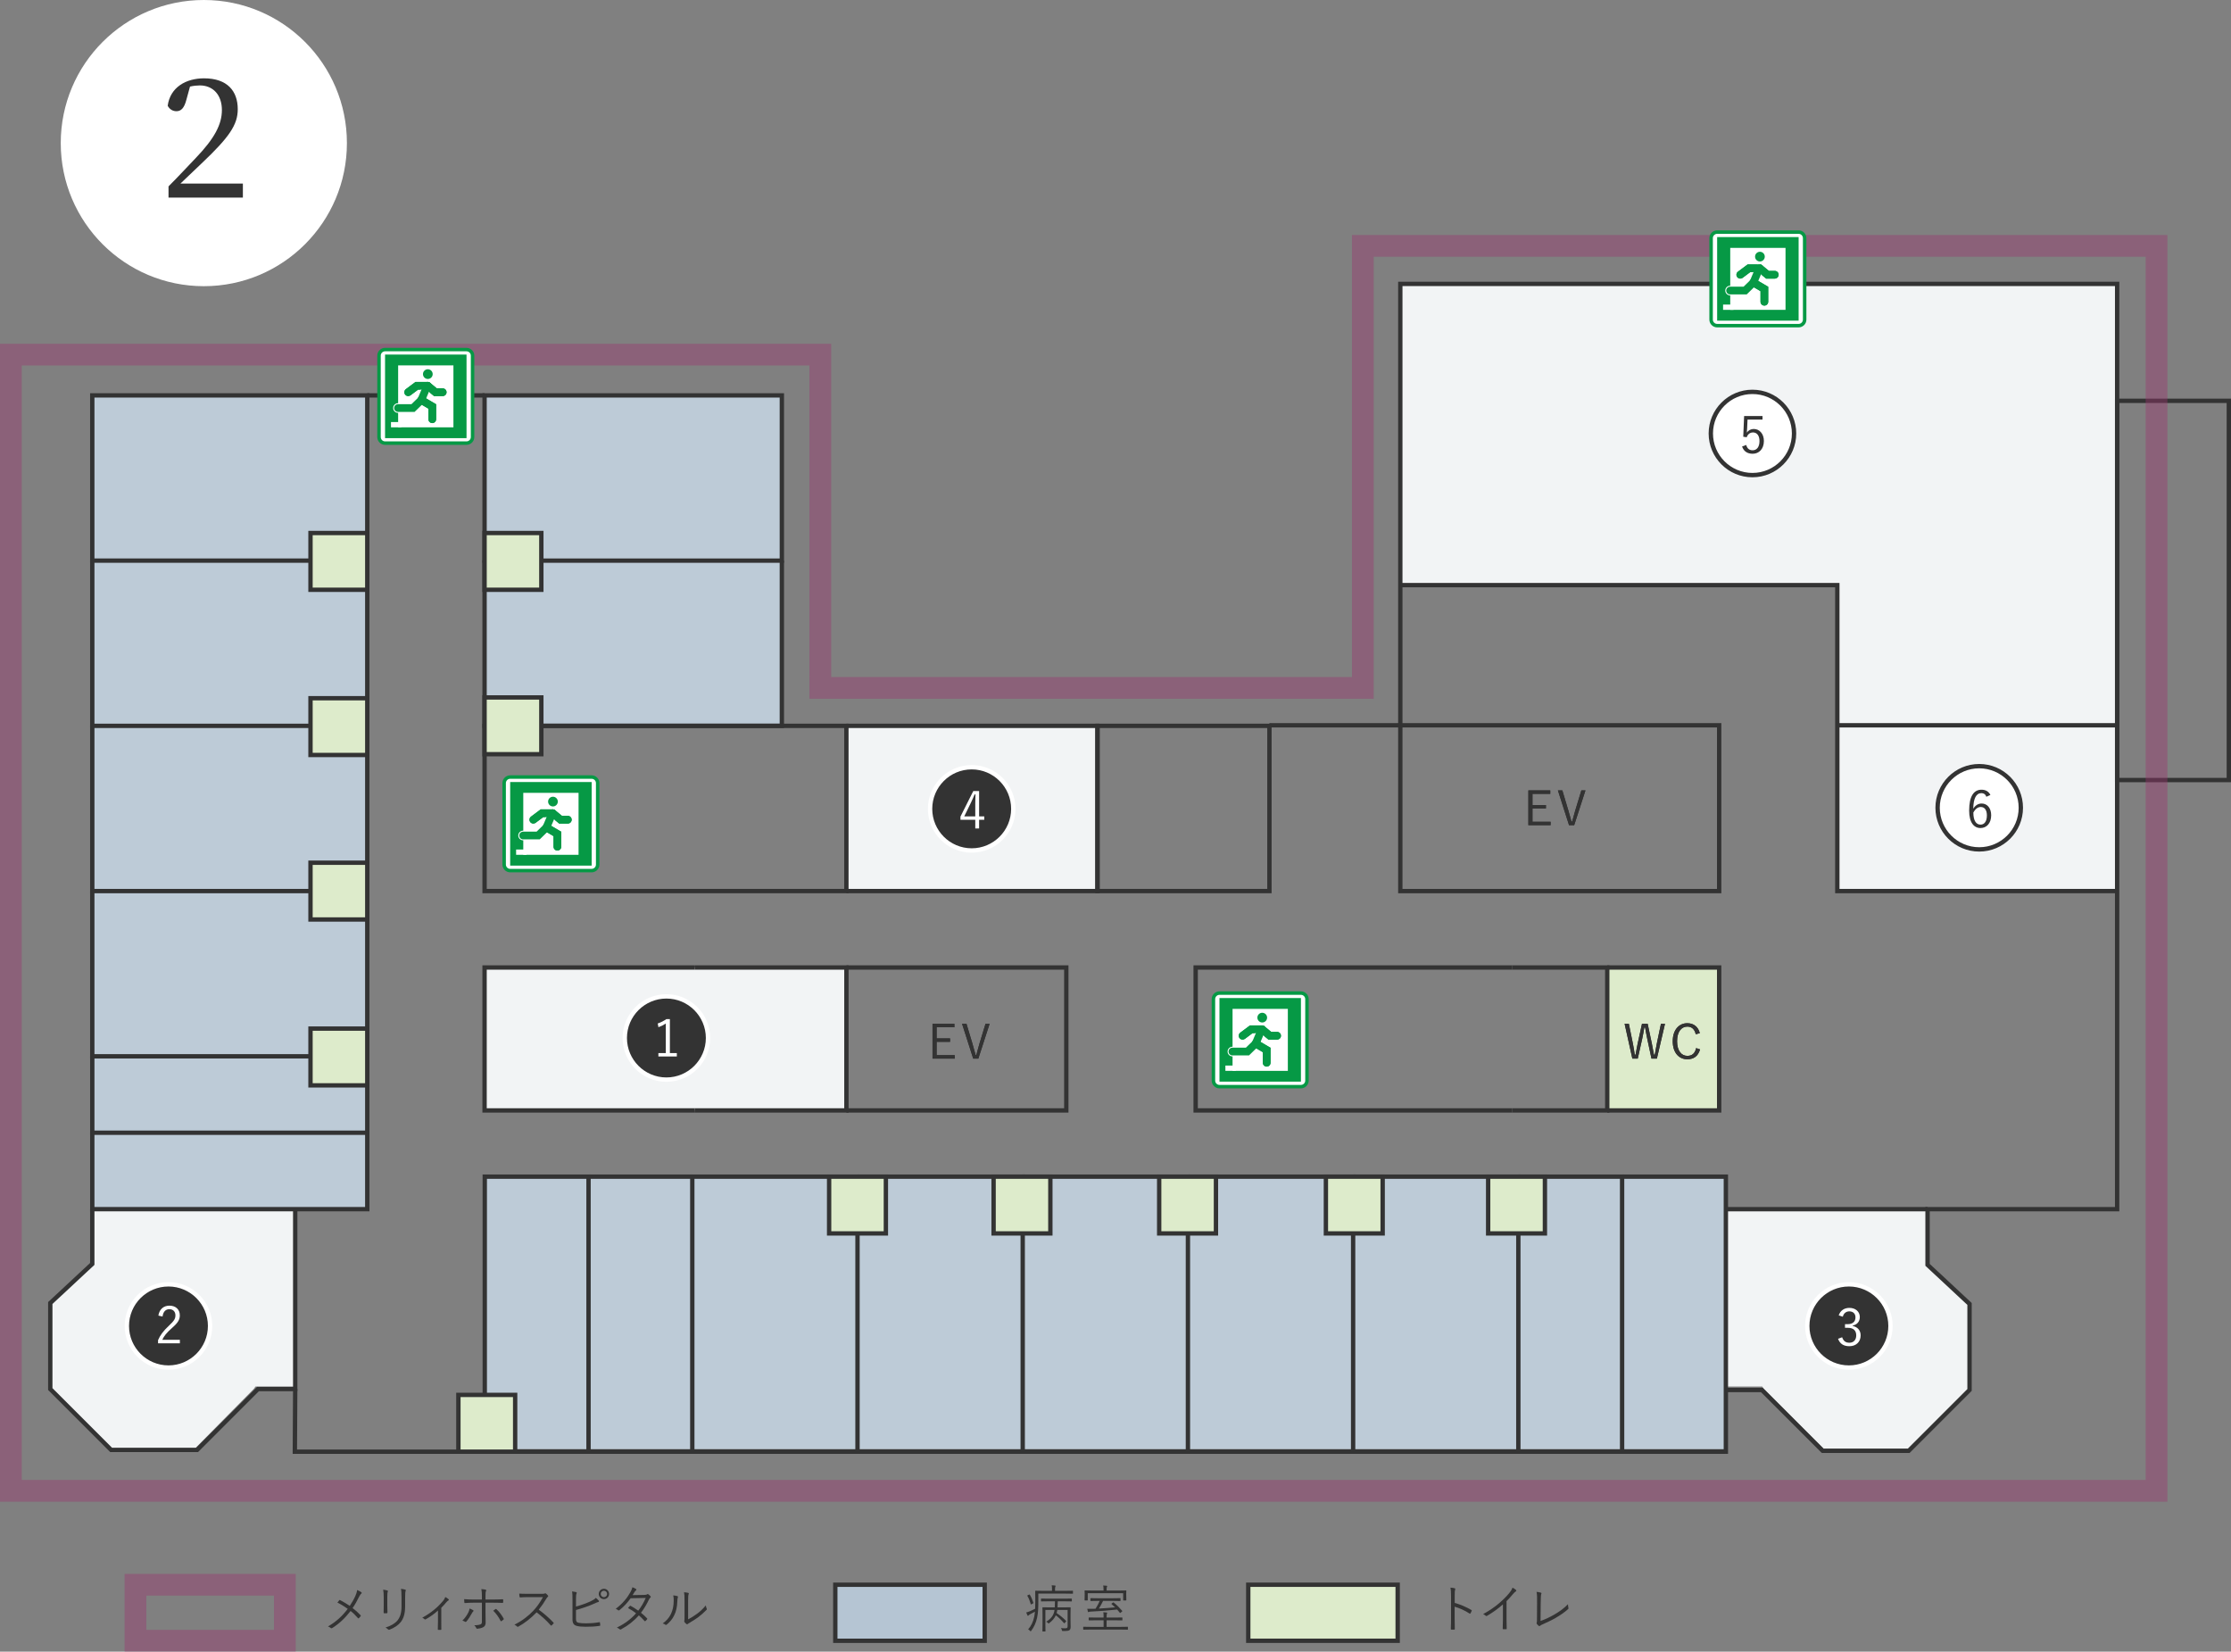<?xml version="1.0" encoding="utf-8"?>
<!-- Generator: Adobe Illustrator 24.2.1, SVG Export Plug-In . SVG Version: 6.00 Build 0)  -->
<svg version="1.1" xmlns="http://www.w3.org/2000/svg" xmlns:xlink="http://www.w3.org/1999/xlink" x="0px" y="0px" width="513px"
	 height="379.742px" viewBox="0 0 513 379.742" style="enable-background:new 0 0 513 379.742;" xml:space="preserve">
<rect x="0" y="0" width="513" height="379.742" fill="#808080" stroke="none"/>
<style type="text/css">
	.st0{fill:#333333;}
	.st1{opacity:0.4;fill:#9B336F;}
	.st2{fill:#B5C5D3;}
	.st3{fill:#DDEBCB;}
	.st4{fill:#FFFFFF;}
	.st5{fill:#F2F4F5;}
	.st6{fill:#BDCBD7;}
	.st7{fill:none;stroke:#333333;stroke-miterlimit:10;}
	.st8{fill:none;stroke:#CACACA;stroke-width:7.356;stroke-miterlimit:10;}
	.st9{fill:#069945;}
</style>
<g id="レイヤー_1">
</g>
<g id="moji">
	<g>
		<g>
			<path class="st0" d="M81.709,366.948c0.247-0.551,0.353-0.904,0.4-1.373c0.376,0.152,0.775,0.34,0.975,0.504
				c0.141,0.105,0.094,0.248-0.012,0.33c-0.141,0.094-0.282,0.316-0.505,0.717c-0.458,0.951-0.963,1.844-1.492,2.596
				c0.646,0.482,1.269,1.033,1.833,1.645c0.082,0.094,0.07,0.141,0.012,0.225c-0.129,0.176-0.258,0.305-0.399,0.457
				c-0.083,0.082-0.141,0.07-0.211-0.012c-0.541-0.635-1.116-1.197-1.692-1.645c-1.281,1.656-2.679,2.961-4.207,3.912
				c-0.117,0.07-0.235,0.105-0.341,0.012c-0.188-0.164-0.423-0.305-0.658-0.363c1.88-1.082,3.301-2.396,4.547-4.055
				c-0.717-0.504-1.527-1.021-2.374-1.434c0.176-0.223,0.341-0.445,0.447-0.562c0.059-0.059,0.105-0.047,0.188,0
				c0.669,0.352,1.527,0.846,2.209,1.314C80.946,368.44,81.404,367.641,81.709,366.948z"/>
			<path class="st0" d="M88.234,367.196c0-0.74-0.047-1.281-0.129-1.705c0.317,0.037,0.729,0.119,0.963,0.189
				c0.153,0.047,0.153,0.176,0.106,0.281c-0.082,0.152-0.118,0.494-0.118,1.234v1.984c0,0.611,0.012,1.047,0.036,1.551
				c0,0.143-0.047,0.189-0.176,0.189h-0.552c-0.118,0-0.165-0.047-0.153-0.178c0.012-0.504,0.023-1.033,0.023-1.609V367.196z
				 M93.157,369.311c0,1.82-0.423,2.889-1.022,3.652c-0.564,0.693-1.527,1.352-2.573,1.729c-0.129,0.047-0.211,0.047-0.329-0.059
				c-0.165-0.178-0.341-0.307-0.587-0.436c1.199-0.352,2.174-0.939,2.738-1.609c0.576-0.705,0.94-1.668,0.94-3.207v-2.021
				c0-1.152-0.035-1.633-0.129-2.057c0.353,0.035,0.74,0.105,0.999,0.188c0.141,0.049,0.141,0.178,0.083,0.295
				c-0.083,0.164-0.118,0.518-0.118,1.539V369.311z"/>
			<path class="st0" d="M101.468,372.952c0,0.518,0,1.129,0.012,1.646c0.012,0.105-0.023,0.141-0.129,0.141
				c-0.165,0.012-0.376,0.012-0.552,0c-0.094,0-0.129-0.035-0.129-0.141c0.023-0.541,0.035-1.094,0.035-1.623v-2.689
				c-0.858,0.799-1.856,1.492-2.855,2.045c-0.083,0.047-0.176,0.023-0.224-0.035c-0.129-0.143-0.317-0.271-0.528-0.354
				c1.985-1.092,3.548-2.373,4.782-3.877c0.2-0.234,0.376-0.494,0.517-0.881c0.27,0.129,0.587,0.352,0.74,0.504
				c0.129,0.131,0.105,0.213-0.035,0.283c-0.118,0.059-0.294,0.211-0.505,0.457c-0.341,0.4-0.764,0.895-1.128,1.234V372.952z"/>
			<path class="st0" d="M108.767,370.204c0.188,0.117,0.153,0.188,0.012,0.328c-0.082,0.082-0.176,0.188-0.317,0.459
				c-0.282,0.541-0.729,1.256-1.21,1.809c-0.105,0.117-0.176,0.152-0.317,0.07c-0.188-0.117-0.4-0.211-0.611-0.258
				c0.693-0.693,1.093-1.328,1.387-1.928c0.129-0.258,0.223-0.539,0.27-0.857C108.274,369.932,108.533,370.052,108.767,370.204z
				 M110.812,366.983c0-0.656-0.035-1.232-0.129-1.621c0.364,0.023,0.764,0.07,0.975,0.129c0.165,0.049,0.188,0.178,0.094,0.33
				c-0.094,0.152-0.117,0.529-0.117,1.223v0.717h1.527c0.846,0,1.715-0.025,2.409-0.061c0.105-0.012,0.141,0.035,0.141,0.143
				c0,0.164,0,0.363-0.012,0.527c0,0.117-0.023,0.166-0.141,0.166c-0.764-0.037-1.68-0.049-2.432-0.049h-1.492v2.045
				c0,1,0.035,1.775,0.035,2.527c0,0.504-0.176,0.881-0.587,1.08c-0.423,0.211-0.976,0.316-1.352,0.34
				c-0.094,0.012-0.164-0.035-0.2-0.141c-0.105-0.258-0.258-0.469-0.493-0.658c0.599,0,1.128-0.082,1.457-0.211
				c0.247-0.094,0.317-0.246,0.317-0.682v-4.301h-1.88c-0.658,0-1.386,0.037-2.009,0.084c-0.106,0.012-0.141-0.047-0.153-0.166
				c-0.012-0.141-0.047-0.504-0.047-0.729c0.834,0.07,1.54,0.084,2.186,0.084h1.903V366.983z M113.937,369.956
				c0.082-0.059,0.141-0.035,0.223,0.035c0.623,0.553,1.163,1.293,1.645,2.127c0.07,0.129,0.047,0.178-0.047,0.271
				c-0.117,0.105-0.293,0.246-0.446,0.34c-0.094,0.059-0.153,0.059-0.2-0.047c-0.399-0.811-0.987-1.668-1.692-2.35
				C113.608,370.192,113.773,370.075,113.937,369.956z"/>
			<path class="st0" d="M124.634,366.444c0.399,0,0.529-0.012,0.67-0.094c0.07-0.047,0.152-0.023,0.235,0.035
				c0.165,0.129,0.341,0.305,0.481,0.48c0.071,0.094,0.047,0.178-0.059,0.271c-0.118,0.094-0.223,0.234-0.341,0.434
				c-0.517,0.881-1.116,1.752-1.739,2.527c1.21,0.881,2.303,1.82,3.372,2.949c0.105,0.094,0.105,0.129,0.012,0.246
				c-0.129,0.152-0.282,0.293-0.423,0.422c-0.083,0.072-0.129,0.072-0.211-0.023c-0.987-1.127-2.104-2.125-3.243-2.984
				c-1.339,1.387-2.749,2.48-4.194,3.279c-0.129,0.07-0.2,0.082-0.293-0.023c-0.153-0.176-0.364-0.295-0.611-0.424
				c1.774-0.881,3.161-1.961,4.324-3.184c0.764-0.811,1.539-1.857,2.232-3.148h-3.537c-0.658,0-1.163,0.035-1.692,0.07
				c-0.105,0-0.117-0.035-0.141-0.129c-0.036-0.166-0.071-0.518-0.071-0.752c0.576,0.047,1.093,0.047,1.821,0.047H124.634z"/>
			<path class="st0" d="M132.44,369.37c1.151-0.307,2.443-0.764,3.419-1.223c0.611-0.293,0.869-0.459,1.14-0.775
				c0.27,0.223,0.541,0.471,0.681,0.646c0.094,0.129,0.059,0.281-0.094,0.305c-0.211,0.047-0.517,0.176-1.081,0.436
				c-1.151,0.518-2.726,1.045-4.065,1.41v2.02c0,0.623,0.164,0.822,0.611,0.918c0.493,0.105,1.057,0.129,1.762,0.129
				c0.846,0,1.927-0.07,2.984-0.26c0.129-0.023,0.153,0.012,0.165,0.119c0.023,0.188,0.047,0.41,0.059,0.562
				c0,0.131-0.047,0.154-0.188,0.166c-1.151,0.164-1.985,0.199-3.184,0.199c-0.881,0-1.504-0.059-2.08-0.211
				c-0.634-0.178-0.928-0.623-0.928-1.457v-4.371c0-1.047,0-1.574-0.105-2.08c0.376,0.047,0.716,0.094,0.963,0.164
				c0.176,0.047,0.129,0.201,0.07,0.33c-0.105,0.223-0.129,0.623-0.129,1.41V369.37z M140.053,366.479
				c0,0.658-0.529,1.186-1.187,1.186c-0.658,0-1.187-0.527-1.187-1.186s0.529-1.188,1.187-1.188
				C139.524,365.292,140.053,365.821,140.053,366.479z M138.126,366.479c0,0.41,0.329,0.74,0.74,0.74s0.74-0.33,0.74-0.74
				c0-0.412-0.329-0.74-0.74-0.74S138.126,366.067,138.126,366.479z"/>
			<path class="st0" d="M148.141,366.702c0.399-0.012,0.528-0.047,0.623-0.129c0.106-0.094,0.2-0.094,0.317-0.023
				c0.152,0.094,0.364,0.305,0.505,0.471c0.094,0.117,0.071,0.223-0.047,0.316c-0.106,0.082-0.188,0.164-0.282,0.352
				c-0.505,1.094-1.164,2.197-1.868,3.115c0.47,0.375,0.952,0.799,1.41,1.291c0.071,0.07,0.035,0.129-0.012,0.213
				c-0.082,0.141-0.258,0.305-0.388,0.398c-0.094,0.07-0.129,0.059-0.188-0.012c-0.399-0.459-0.87-0.916-1.316-1.293
				c-1.21,1.375-2.502,2.35-4.077,3.209c-0.129,0.07-0.211,0.094-0.317-0.012c-0.188-0.166-0.412-0.283-0.658-0.377
				c1.786-0.893,3.231-1.938,4.418-3.301c-0.494-0.4-1.151-0.822-1.845-1.199c0.129-0.176,0.258-0.328,0.411-0.471
				c0.059-0.059,0.094-0.082,0.188-0.035c0.529,0.271,1.187,0.705,1.75,1.105c0.658-0.834,1.304-1.928,1.715-2.926l-3.466,0.07
				c-0.811,1.105-1.445,1.811-2.562,2.727c-0.117,0.094-0.2,0.117-0.305,0.035c-0.153-0.129-0.341-0.236-0.564-0.33
				c1.621-1.232,2.655-2.525,3.36-3.795c0.27-0.48,0.376-0.775,0.47-1.162c0.282,0.082,0.587,0.234,0.834,0.398
				c0.141,0.094,0.105,0.236-0.024,0.33c-0.141,0.105-0.258,0.258-0.34,0.398c-0.129,0.225-0.235,0.4-0.423,0.682L148.141,366.702z"
				/>
			<path class="st0" d="M155.782,366.983c0.129,0.049,0.141,0.154,0.082,0.295c-0.07,0.164-0.105,0.445-0.117,0.916
				c-0.047,1.34-0.294,2.35-0.729,3.219c-0.423,0.883-0.987,1.504-1.68,2.092c-0.129,0.117-0.235,0.129-0.329,0.047
				c-0.176-0.141-0.376-0.223-0.623-0.293c0.799-0.576,1.468-1.27,1.892-2.186c0.388-0.822,0.634-1.773,0.634-3.043
				c0-0.518-0.012-0.822-0.105-1.223C155.218,366.843,155.582,366.913,155.782,366.983z M158.226,372.319
				c0.775-0.412,1.375-0.787,1.997-1.246c0.682-0.482,1.387-1.129,2.08-1.963c0.024,0.26,0.083,0.518,0.2,0.74
				c0.047,0.105,0.059,0.178-0.07,0.307c-0.587,0.598-1.222,1.174-1.856,1.645c-0.634,0.457-1.292,0.893-2.033,1.316
				c-0.223,0.129-0.293,0.164-0.388,0.258c-0.105,0.094-0.223,0.094-0.317,0.012c-0.165-0.129-0.341-0.293-0.458-0.459
				c-0.07-0.105-0.047-0.188-0.023-0.293c0.035-0.141,0.047-0.363,0.047-1.164v-3.336c0-1.127-0.035-1.68-0.117-2.057
				c0.317,0.035,0.764,0.094,0.975,0.152c0.176,0.061,0.141,0.178,0.07,0.342c-0.07,0.164-0.105,0.6-0.105,1.551V372.319z"/>
		</g>
		<path class="st1" d="M68.003,379.742H28.646v-17.884h39.356V379.742z M33.646,374.742h29.356v-7.884H33.646V374.742z"/>
		<g>
			<path class="st0" d="M246.722,366.327c0,0.082-0.012,0.094-0.094,0.094c-0.059,0-0.446-0.023-1.645-0.023h-6.227v1.527
				c0,1.762-0.036,2.938-0.294,4.064c-0.258,1.129-0.658,2.033-1.328,2.949c-0.059,0.082-0.094,0.129-0.141,0.129
				c-0.047,0-0.094-0.047-0.165-0.129c-0.117-0.141-0.27-0.258-0.411-0.328c0.682-0.752,1.151-1.717,1.398-2.902
				c0.07-0.365,0.129-0.74,0.164-1.152c-0.364,0.213-0.705,0.389-1.069,0.564c-0.223,0.117-0.364,0.246-0.399,0.293
				c-0.036,0.047-0.083,0.082-0.141,0.082c-0.047,0-0.082-0.035-0.118-0.094c-0.094-0.188-0.2-0.434-0.282-0.67
				c0.317-0.082,0.634-0.188,0.881-0.293c0.447-0.199,0.846-0.387,1.175-0.553c0.023-0.539,0.035-1.139,0.035-1.844
				c0-1.41-0.023-2.15-0.023-2.209c0-0.082,0.012-0.094,0.094-0.094c0.059,0,0.47,0.023,1.668,0.023h2.103v-0.33
				c0-0.363-0.012-0.668-0.07-0.951c0.27,0.012,0.494,0.035,0.74,0.059c0.094,0.012,0.153,0.047,0.153,0.094
				c0,0.082-0.035,0.131-0.071,0.225c-0.047,0.105-0.059,0.281-0.059,0.562v0.342h2.385c1.198,0,1.586-0.023,1.645-0.023
				c0.083,0,0.094,0.012,0.094,0.094V366.327z M236.605,366.643c0.129-0.059,0.141-0.059,0.188,0.012
				c0.364,0.6,0.587,1.152,0.823,1.844c0.023,0.084,0.023,0.107-0.118,0.178l-0.271,0.152c-0.164,0.094-0.176,0.082-0.211-0.012
				c-0.211-0.729-0.446-1.328-0.787-1.904c-0.035-0.07-0.035-0.082,0.106-0.152L236.605,366.643z M243.115,370.157
				c-0.035,0.258-0.083,0.492-0.153,0.717c0.717,0.48,1.469,1.068,2.15,1.773c0.083,0.082,0.083,0.094-0.023,0.211l-0.223,0.248
				c-0.129,0.152-0.141,0.141-0.223,0.059c-0.599-0.693-1.269-1.328-1.868-1.775c-0.329,0.717-0.846,1.293-1.492,1.775
				c-0.082,0.059-0.118,0.094-0.165,0.094s-0.082-0.035-0.165-0.129c-0.105-0.131-0.258-0.213-0.388-0.271
				c1.151-0.705,1.763-1.516,1.915-2.701h-2.103v3.535c0,0.895,0.023,1.258,0.023,1.316c0,0.082-0.012,0.094-0.082,0.094h-0.529
				c-0.082,0-0.094-0.012-0.094-0.094c0-0.059,0.023-0.375,0.023-1.293v-2.748c0-0.916-0.023-1.27-0.023-1.328
				c0-0.082,0.012-0.094,0.094-0.094c0.059,0,0.458,0.023,1.598,0.023h1.151c0.023-0.482,0.035-0.963,0.035-1.398h-1.492
				c-1.175,0-1.562,0.023-1.633,0.023c-0.07,0-0.082-0.012-0.082-0.094v-0.471c0-0.082,0.012-0.094,0.082-0.094
				c0.071,0,0.458,0.023,1.633,0.023h3.654c1.175,0,1.575-0.023,1.633-0.023c0.083,0,0.094,0.012,0.094,0.094v0.471
				c0,0.082-0.012,0.094-0.094,0.094c-0.059,0-0.458-0.023-1.633-0.023h-1.516c-0.012,0.412-0.012,0.916-0.047,1.398h1.328
				c1.128,0,1.527-0.023,1.586-0.023c0.082,0,0.094,0.012,0.094,0.094c0,0.059-0.023,0.471-0.023,1.398v1.492
				c0,0.717,0.023,1.186,0.023,1.504c0,0.34-0.047,0.553-0.223,0.729s-0.47,0.246-1.516,0.234c-0.223,0-0.223,0-0.282-0.234
				c-0.047-0.164-0.105-0.318-0.211-0.436c0.388,0.035,0.775,0.047,1.069,0.035c0.329,0,0.47-0.082,0.47-0.492v-3.713H243.115z"/>
			<path class="st0" d="M259.357,374.599c0,0.082,0,0.094-0.083,0.094c-0.07,0-0.435-0.023-1.539-0.023h-7.037
				c-1.093,0-1.469,0.023-1.527,0.023c-0.083,0-0.094-0.012-0.094-0.094v-0.482c0-0.082,0.012-0.094,0.094-0.094
				c0.059,0,0.435,0.023,1.527,0.023h3.066v-1.516h-1.68c-1.187,0-1.586,0.023-1.657,0.023c-0.082,0-0.094-0.012-0.094-0.094v-0.482
				c0-0.082,0.012-0.094,0.094-0.094c0.071,0,0.47,0.023,1.657,0.023h1.68v-0.082c0-0.564-0.012-0.869-0.07-1.141
				c0.27,0.012,0.54,0.035,0.752,0.059c0.082,0.012,0.141,0.061,0.141,0.096c0,0.082-0.035,0.141-0.07,0.223
				c-0.047,0.105-0.059,0.281-0.059,0.775v0.07h1.88c1.187,0,1.586-0.023,1.656-0.023c0.082,0,0.094,0.012,0.094,0.094v0.482
				c0,0.082-0.012,0.094-0.094,0.094c-0.07,0-0.47-0.023-1.656-0.023h-1.88v1.516h3.277c1.104,0,1.469-0.023,1.539-0.023
				c0.083,0,0.083,0.012,0.083,0.094V374.599z M258.969,366.702c0,0.975,0.023,1.105,0.023,1.176c0,0.082-0.012,0.094-0.095,0.094
				h-0.54c-0.082,0-0.094-0.012-0.094-0.094v-1.562h-8.142v1.562c0,0.082-0.012,0.094-0.094,0.094h-0.541
				c-0.082,0-0.094-0.012-0.094-0.094c0-0.07,0.023-0.201,0.023-1.176v-0.363c0-0.354-0.023-0.518-0.023-0.576
				c0-0.082,0.012-0.094,0.094-0.094c0.059,0,0.47,0.023,1.622,0.023h2.644v-0.201c0-0.387-0.023-0.691-0.083-0.963
				c0.282,0.012,0.552,0.035,0.776,0.059c0.082,0.012,0.141,0.047,0.141,0.105c0,0.084-0.035,0.131-0.07,0.213
				c-0.047,0.105-0.059,0.281-0.059,0.586v0.201h2.831c1.128,0,1.539-0.023,1.609-0.023c0.083,0,0.095,0.012,0.095,0.094
				c0,0.059-0.023,0.223-0.023,0.518V366.702z M255.914,368.464c0.094-0.07,0.118-0.059,0.188,0
				c0.682,0.541,1.315,1.176,1.938,1.893c0.059,0.07,0.047,0.082-0.059,0.176l-0.306,0.271c-0.082,0.07-0.117,0.07-0.188-0.012
				c-0.212-0.26-0.399-0.506-0.611-0.729c-1.985,0.223-3.865,0.363-5.992,0.469c-0.329,0.012-0.435,0.035-0.494,0.082
				c-0.047,0.035-0.082,0.047-0.129,0.047c-0.047,0-0.082-0.047-0.105-0.117c-0.047-0.164-0.106-0.422-0.153-0.658
				c0.364,0.023,0.775,0.023,1.187,0.012c0.235,0,0.482-0.012,0.717-0.023c0.388-0.609,0.717-1.232,0.963-1.797h-0.481
				c-1.104,0-1.504,0.023-1.563,0.023c-0.082,0-0.094-0.012-0.094-0.094v-0.471c0-0.082,0.012-0.094,0.094-0.094
				c0.059,0,0.458,0.023,1.563,0.023h3.607c1.104,0,1.504-0.023,1.562-0.023c0.082,0,0.094,0.012,0.094,0.094v0.471
				c0,0.082-0.012,0.094-0.094,0.094c-0.059,0-0.458-0.023-1.562-0.023h-2.35c-0.317,0.658-0.646,1.246-0.975,1.762
				c1.281-0.07,2.526-0.164,3.736-0.281c-0.247-0.246-0.517-0.482-0.799-0.729c-0.071-0.059-0.071-0.094,0.059-0.188
				L255.914,368.464z"/>
		</g>
		<g>
			<rect x="192.07" y="364.358" class="st2" width="34.356" height="12.884"/>
			<path class="st0" d="M226.926,377.742H191.57v-13.884h35.356V377.742z M192.57,376.742h33.356v-11.884H192.57V376.742z"/>
		</g>
		<g>
			<path class="st0" d="M334.499,368.536c1.351,0.387,2.655,0.939,3.83,1.633c0.094,0.047,0.117,0.105,0.082,0.188
				c-0.082,0.211-0.188,0.424-0.281,0.576c-0.071,0.094-0.118,0.117-0.224,0.047c-1.093-0.717-2.35-1.27-3.419-1.574v2.725
				c0,0.717,0.023,1.633,0.035,2.398c0.012,0.117-0.023,0.152-0.152,0.152c-0.177,0.012-0.412,0.012-0.6,0
				c-0.129,0-0.165-0.035-0.165-0.166c0.036-0.752,0.048-1.668,0.048-2.385v-5.229c0-0.881-0.048-1.48-0.13-1.879
				c0.411,0.035,0.764,0.082,0.976,0.152c0.188,0.047,0.141,0.176,0.082,0.354c-0.07,0.199-0.082,0.551-0.082,1.303V368.536z"/>
			<path class="st0" d="M346.416,372.319c0,0.705,0.012,1.373,0.035,2.125c0.012,0.107-0.023,0.143-0.117,0.143
				c-0.212,0.012-0.47,0.012-0.682,0c-0.094,0-0.117-0.035-0.117-0.143c0.023-0.705,0.047-1.408,0.047-2.09v-3.479
				c-1.233,1.092-2.385,1.893-3.689,2.656c-0.105,0.059-0.188,0.035-0.271-0.049c-0.152-0.152-0.364-0.27-0.587-0.375
				c1.457-0.799,2.679-1.645,3.654-2.479c0.893-0.764,1.727-1.598,2.279-2.268c0.493-0.6,0.704-0.953,0.811-1.328
				c0.317,0.164,0.634,0.352,0.811,0.529c0.117,0.117,0.094,0.258-0.047,0.328c-0.142,0.07-0.364,0.281-0.658,0.623
				c-0.493,0.6-0.916,1.068-1.469,1.621V372.319z"/>
			<path class="st0" d="M354.234,372.694c1.128-0.398,2.115-0.869,3.231-1.516c1.198-0.693,2.173-1.41,3.078-2.338
				c0.012,0.305,0.047,0.623,0.105,0.846c0.035,0.117,0.023,0.188-0.07,0.27c-0.869,0.787-1.915,1.48-2.938,2.068
				c-0.904,0.529-1.81,0.928-2.879,1.422c-0.281,0.129-0.517,0.223-0.622,0.342c-0.106,0.105-0.224,0.105-0.329,0.023
				c-0.141-0.119-0.317-0.295-0.446-0.471c-0.07-0.094-0.059-0.176-0.012-0.281c0.047-0.119,0.059-0.26,0.059-0.6l0.023-3.795
				c0.012-1.199,0.023-1.963-0.117-2.668c0.364,0.035,0.822,0.117,0.998,0.188c0.142,0.047,0.153,0.143,0.082,0.33
				c-0.07,0.176-0.117,0.799-0.129,2.139L354.234,372.694z"/>
		</g>
		<g>
			<rect x="287.026" y="364.358" class="st3" width="34.356" height="12.884"/>
			<path class="st0" d="M321.883,377.742h-35.356v-13.884h35.356V377.742z M287.527,376.742h33.356v-11.884h-33.356V376.742z"/>
		</g>
		<rect x="369.468" y="222.821" class="st3" width="25.84" height="32.489"/>
		<circle class="st4" cx="46.869" cy="32.9" r="32.9"/>
		<g>
			<g>
				<g>
					<g>
						<path class="st0" d="M55.848,42.207v3.229H38.75v-2.583c2.28-2.28,4.483-4.673,6.308-6.573
							c4.217-4.407,5.965-7.637,5.965-10.98c0-3.419-1.976-5.661-5.092-5.661c-0.607,0-1.405,0.076-2.241,0.266l-0.836,3.04
							c-0.494,1.9-1.216,2.622-2.279,2.622c-0.874,0-1.596-0.456-2.014-1.254c0.569-4.255,4.217-6.307,8.358-6.307
							c5.357,0,7.751,2.926,7.751,7.105c0,3.572-1.938,6.421-8.321,12.462c-1.178,1.14-2.963,2.85-4.863,4.635H55.848z"/>
					</g>
				</g>
			</g>
		</g>
		<polygon class="st5" points="443.259,290.587 443.259,277.956 395.934,277.956 395.934,318.78 405.197,318.78 405.555,319.301 
			419.336,333.082 438.838,333.082 452.88,319.301 452.88,299.798 		"/>
		<polygon class="st5" points="21.192,290.587 21.192,277.956 67.881,277.956 67.881,318.78 58.742,318.78 58.389,319.301 
			44.793,333.082 25.553,333.082 11.7,319.301 11.7,299.798 		"/>
		<rect x="321.989" y="65.28" class="st5" width="164.953" height="69.249"/>
		<rect x="422.927" y="166.755" class="st5" width="63.505" height="37.935"/>
		<rect x="422.927" y="129.124" class="st5" width="63.752" height="37.935"/>
		<g>
			<rect x="21.428" y="90.681" class="st6" width="62.836" height="187.099"/>
			<rect x="111.661" y="90.681" class="st6" width="68.119" height="76.218"/>
			<rect x="111.661" y="270.357" class="st6" width="285.187" height="62.797"/>
		</g>
		<rect x="111.423" y="222.447" class="st5" width="83.203" height="32.863"/>
		<rect x="194.734" y="166.872" class="st5" width="57.826" height="37.704"/>
		<path class="st7" d="M452.182,321.224"/>
		<polygon class="st0" points="396.641,334.266 67.3,334.266 67.3,333.557 67.381,319.367 68.381,319.373 68.302,333.266 
			396.641,333.266 		"/>
		<polygon class="st0" points="439.1,334.064 418.907,334.064 404.92,320.078 396.949,320.078 396.949,319.078 405.334,319.078 
			419.321,333.064 438.686,333.064 452.379,319.371 452.379,300.016 442.723,291.024 442.723,277.512 486.32,277.512 486.32,65.78 
			322.49,65.78 322.49,167.255 291.894,167.255 291.894,166.255 321.49,166.255 321.49,64.78 487.32,64.78 487.32,278.512 
			443.723,278.512 443.723,290.589 453.379,299.581 453.379,319.785 		"/>
		<polygon class="st0" points="45.534,333.856 25.341,333.856 11.062,319.577 11.062,299.372 20.718,290.381 20.718,278.008 
			21.718,278.008 21.718,290.816 12.062,299.807 12.062,319.163 25.755,332.856 45.12,332.856 59.106,318.87 67.381,318.87 
			67.381,278.433 68.381,278.433 68.381,319.87 59.521,319.87 		"/>
		<path class="st0" d="M84.949,129.397H20.718V90.409h64.231V129.397z M21.718,128.397h62.231V91.409H21.718V128.397z"/>
		<path class="st0" d="M197.675,334.266h-38.989v-64.231h38.989V334.266z M159.686,333.266h36.989v-62.231h-36.989V333.266z"/>
		<polygon class="st0" points="235.664,334.266 197.175,334.266 197.175,333.266 234.664,333.266 234.664,271.034 197.175,271.034 
			197.175,270.034 235.664,270.034 		"/>
		<polygon class="st0" points="273.652,334.266 235.164,334.266 235.164,333.266 272.652,333.266 272.652,271.034 235.164,271.034 
			235.164,270.034 273.652,270.034 		"/>
		<polygon class="st0" points="311.641,334.266 273.152,334.266 273.152,333.266 310.641,333.266 310.641,271.034 273.152,271.034 
			273.152,270.034 311.641,270.034 		"/>
		<polygon class="st0" points="349.629,334.266 311.141,334.266 311.141,333.266 348.629,333.266 348.629,271.034 311.141,271.034 
			311.141,270.034 349.629,270.034 		"/>
		<polygon class="st0" points="373.489,334.266 349.129,334.266 349.129,333.266 372.489,333.266 372.489,271.034 349.129,271.034 
			349.129,270.034 373.489,270.034 		"/>
		<polygon class="st0" points="397.348,334.266 372.989,334.266 372.989,333.266 396.348,333.266 396.348,271.034 372.989,271.034 
			372.989,270.034 397.348,270.034 		"/>
		<path class="st0" d="M135.827,334.266h-24.859v-64.231h24.859V334.266z M111.968,333.266h22.859v-62.231h-22.859V333.266z"/>
		<rect x="135.327" y="270.034" class="st0" width="23.859" height="1"/>
		<rect x="135.327" y="333.266" class="st0" width="23.859" height="1"/>
		<polygon class="st0" points="84.949,167.386 20.718,167.386 20.718,128.897 21.718,128.897 21.718,166.386 83.949,166.386 
			83.949,128.897 84.949,128.897 		"/>
		<path class="st0" d="M180.28,129.397h-69.357V90.409h69.357V129.397z M111.923,128.397h67.357V91.409h-67.357V128.397z"/>
		<path class="st0" d="M195.116,205.375h-84.193v-38.989h84.193V205.375z M111.923,204.375h82.193v-36.989h-82.193V204.375z"/>
		<polygon class="st0" points="252.853,205.375 194.616,205.375 194.616,204.375 251.853,204.375 251.853,167.386 194.616,167.386 
			194.616,166.386 252.853,166.386 		"/>
		<path class="st0" d="M292.394,205.375h-40.541v-38.989h40.541V205.375z M252.853,204.375h38.541v-36.989h-38.541V204.375z"/>
		<g>
			<polygon class="st0" points="159.698,255.809 110.923,255.809 110.923,221.947 159.698,221.947 159.698,222.947 111.923,222.947 
				111.923,254.809 159.698,254.809 			"/>
			<polygon class="st0" points="195.126,255.809 159.698,255.809 159.698,254.809 194.126,254.809 194.126,222.947 159.698,222.947 
				159.698,221.947 195.126,221.947 			"/>
			<polygon class="st0" points="245.687,255.809 194.626,255.809 194.626,254.809 244.687,254.809 244.687,222.947 194.626,222.947 
				194.626,221.947 245.687,221.947 			"/>
		</g>
		<g>
			<polygon class="st0" points="347.686,255.809 274.432,255.809 274.432,221.947 347.686,221.947 347.686,222.947 275.432,222.947 
				275.432,254.809 347.686,254.809 			"/>
			<polygon class="st0" points="370.075,255.809 347.686,255.809 347.686,254.809 369.075,254.809 369.075,222.947 347.686,222.947 
				347.686,221.947 370.075,221.947 			"/>
			<polygon class="st0" points="395.808,255.809 369.575,255.809 369.575,254.809 394.808,254.809 394.808,222.947 369.575,222.947 
				369.575,221.947 395.808,221.947 			"/>
		</g>
		<polygon class="st0" points="180.28,167.386 110.923,167.386 110.923,128.897 111.923,128.897 111.923,166.386 179.28,166.386 
			179.28,128.897 180.28,128.897 		"/>
		<polygon class="st0" points="84.949,205.375 20.718,205.375 20.718,166.886 21.718,166.886 21.718,204.375 83.949,204.375 
			83.949,166.886 84.949,166.886 		"/>
		<polygon class="st0" points="84.949,243.363 20.718,243.363 20.718,204.875 21.718,204.875 21.718,242.363 83.949,242.363 
			83.949,204.875 84.949,204.875 		"/>
		<polygon class="st0" points="84.949,260.935 20.719,260.935 20.719,242.863 21.719,242.863 21.719,259.935 83.949,259.935 
			83.949,242.863 84.949,242.863 		"/>
		<polygon class="st0" points="84.949,278.508 20.719,278.508 20.719,260.435 21.719,260.435 21.719,277.508 83.949,277.508 
			83.949,260.435 84.949,260.435 		"/>
		<polygon class="st0" points="486.943,205.375 421.974,205.375 421.974,135.029 322.027,135.029 322.027,134.029 422.974,134.029 
			422.974,204.375 486.943,204.375 		"/>
		<rect x="396.848" y="277.512" class="st0" width="46.375" height="1"/>
		<path class="st0" d="M513,179.848H486.32V91.655H513V179.848z M487.32,178.848H512V92.655H487.32V178.848z"/>
		<rect x="84.449" y="90.409" class="st0" width="26.974" height="1"/>
		<g>
			<rect x="71.397" y="122.549" class="st3" width="13.052" height="13.052"/>
			<path class="st0" d="M84.949,136.101H70.896v-14.052h14.053V136.101z M71.896,135.101h12.053v-12.052H71.896V135.101z"/>
		</g>
		<g>
			<rect x="71.397" y="160.532" class="st3" width="13.052" height="13.052"/>
			<path class="st0" d="M84.949,174.085H70.896v-14.052h14.053V174.085z M71.896,173.085h12.053v-12.052H71.896V173.085z"/>
		</g>
		<g>
			<rect x="71.397" y="198.356" class="st3" width="13.052" height="13.052"/>
			<path class="st0" d="M84.949,211.908H70.896v-14.052h14.053V211.908z M71.896,210.908h12.053v-12.052H71.896V210.908z"/>
		</g>
		<g>
			<rect x="71.397" y="236.493" class="st3" width="13.052" height="13.052"/>
			<path class="st0" d="M84.949,250.046H70.896v-14.053h14.053V250.046z M71.896,249.046h12.053v-12.053H71.896V249.046z"/>
		</g>
		<g>
			<rect x="190.649" y="270.534" class="st3" width="13.052" height="13.052"/>
			<path class="st0" d="M204.201,284.087h-14.052v-14.053h14.052V284.087z M191.149,283.087h12.052v-12.053h-12.052V283.087z"/>
		</g>
		<g>
			<rect x="105.403" y="320.713" class="st3" width="13.052" height="13.052"/>
			<path class="st0" d="M118.955,334.266h-14.052v-14.053h14.052V334.266z M105.903,333.266h12.052v-12.053h-12.052V333.266z"/>
		</g>
		<g>
			<rect x="228.469" y="270.534" class="st3" width="13.052" height="13.052"/>
			<path class="st0" d="M242.021,284.087h-14.052v-14.053h14.052V284.087z M228.969,283.087h12.052v-12.053h-12.052V283.087z"/>
		</g>
		<g>
			<rect x="266.546" y="270.534" class="st3" width="13.052" height="13.052"/>
			<path class="st0" d="M280.098,284.087h-14.053v-14.053h14.053V284.087z M267.045,283.087h12.053v-12.053h-12.053V283.087z"/>
		</g>
		<g>
			<rect x="304.879" y="270.534" class="st3" width="13.052" height="13.052"/>
			<path class="st0" d="M318.431,284.087h-14.053v-14.053h14.053V284.087z M305.378,283.087h12.053v-12.053h-12.053V283.087z"/>
		</g>
		<g>
			<rect x="342.187" y="270.534" class="st3" width="13.052" height="13.052"/>
			<path class="st0" d="M355.739,284.087h-14.053v-14.053h14.053V284.087z M342.686,283.087h12.053v-12.053h-12.053V283.087z"/>
		</g>
		<g>
			<rect x="111.423" y="122.549" class="st3" width="13.052" height="13.052"/>
			<path class="st0" d="M124.976,136.101h-14.053v-14.052h14.053V136.101z M111.923,135.101h12.053v-12.052h-12.053V135.101z"/>
		</g>
		<g>
			<rect x="111.423" y="160.354" class="st3" width="13.052" height="13.052"/>
			<path class="st0" d="M124.976,173.907h-14.053v-14.052h14.053V173.907z M111.923,172.907h12.053v-12.052h-12.053V172.907z"/>
		</g>
		<path class="st0" d="M395.808,205.375H321.49v-39.12h74.318V205.375z M322.49,204.375h72.318v-37.12H322.49V204.375z"/>
		<path class="st7" d="M186.784,269.737"/>
		<rect x="422.588" y="166.255" class="st0" width="64.693" height="1"/>
		<g>
			<g>
				<path class="st0" d="M356.471,182.523h-4.09v2.561h3.092v0.792h-3.092v3.06h4.166v0.792h-5.11v-7.996h5.034V182.523z"/>
				<path class="st0" d="M361.972,189.727h-1.183l-2.561-7.996h1.021l1.366,4.557c0.271,0.89,0.467,1.704,0.728,2.593h0.174
					c0.249-0.878,0.434-1.67,0.705-2.56l1.399-4.59h0.943L361.972,189.727z"/>
			</g>
			<g>
				<path class="st0" d="M356.471,182.523h-4.09v2.561h3.092v0.792h-3.092v3.06h4.166v0.792h-5.11v-7.996h5.034V182.523z"/>
				<path class="st0" d="M361.972,189.727h-1.183l-2.561-7.996h1.021l1.366,4.557c0.271,0.89,0.467,1.704,0.728,2.593h0.174
					c0.249-0.878,0.434-1.67,0.705-2.56l1.399-4.59h0.943L361.972,189.727z"/>
			</g>
		</g>
		<g>
			<g>
				<path class="st0" d="M219.459,236.188h-4.09v2.561h3.092v0.791h-3.092v3.061h4.166v0.791h-5.11v-7.996h5.034V236.188z"/>
				<path class="st0" d="M224.961,243.391h-1.183l-2.561-7.996h1.02l1.367,4.557c0.271,0.891,0.467,1.705,0.727,2.594h0.174
					c0.25-0.879,0.434-1.67,0.705-2.561l1.399-4.59h0.944L224.961,243.391z"/>
			</g>
			<g>
				<path class="st0" d="M219.459,236.188h-4.09v2.561h3.092v0.791h-3.092v3.061h4.166v0.791h-5.11v-7.996h5.034V236.188z"/>
				<path class="st0" d="M224.961,243.391h-1.183l-2.561-7.996h1.02l1.367,4.557c0.271,0.891,0.467,1.705,0.727,2.594h0.174
					c0.25-0.879,0.434-1.67,0.705-2.561l1.399-4.59h0.944L224.961,243.391z"/>
			</g>
		</g>
		<g>
			<g>
				<path class="st0" d="M380.988,243.391h-1.248l-0.966-4.535c-0.206-0.943-0.336-1.713-0.499-2.613h-0.185
					c-0.141,0.9-0.271,1.682-0.477,2.592l-1.021,4.557h-1.247l-1.779-7.996h0.977l0.911,4.471c0.185,0.889,0.314,1.736,0.444,2.625
					h0.185c0.163-0.879,0.304-1.725,0.488-2.582l0.987-4.514h1.312l0.966,4.58c0.174,0.846,0.304,1.561,0.478,2.516h0.185
					c0.185-0.955,0.282-1.648,0.466-2.549l0.955-4.547h0.933L380.988,243.391z"/>
				<path class="st0" d="M389.927,237.794c-0.271-1.172-0.943-1.758-1.941-1.758c-1.356,0-2.354,1.162-2.354,3.363
					c0,2.191,1.009,3.363,2.354,3.363c1.063,0,1.746-0.531,2.028-1.789l0.9,0.303c-0.455,1.584-1.476,2.268-2.939,2.268
					c-1.921,0-3.342-1.508-3.342-4.133c0-2.637,1.432-4.156,3.342-4.156c1.508,0,2.527,0.857,2.886,2.289L389.927,237.794z"/>
			</g>
			<g>
				<path class="st0" d="M380.988,243.391h-1.248l-0.966-4.535c-0.206-0.943-0.336-1.713-0.499-2.613h-0.185
					c-0.141,0.9-0.271,1.682-0.477,2.592l-1.021,4.557h-1.247l-1.779-7.996h0.977l0.911,4.471c0.185,0.889,0.314,1.736,0.444,2.625
					h0.185c0.163-0.879,0.304-1.725,0.488-2.582l0.987-4.514h1.312l0.966,4.58c0.174,0.846,0.304,1.561,0.478,2.516h0.185
					c0.185-0.955,0.282-1.648,0.466-2.549l0.955-4.547h0.933L380.988,243.391z"/>
				<path class="st0" d="M389.927,237.794c-0.271-1.172-0.943-1.758-1.941-1.758c-1.356,0-2.354,1.162-2.354,3.363
					c0,2.191,1.009,3.363,2.354,3.363c1.063,0,1.746-0.531,2.028-1.789l0.9,0.303c-0.455,1.584-1.476,2.268-2.939,2.268
					c-1.921,0-3.342-1.508-3.342-4.133c0-2.637,1.432-4.156,3.342-4.156c1.508,0,2.527,0.857,2.886,2.289L389.927,237.794z"/>
			</g>
		</g>
		<path class="st1" d="M498.376,345.268H0V79.04h191.123v76.623h119.75V54.031h187.504V345.268z M5,340.268h488.376V59.031H315.873
			v101.631h-129.75V84.04H5V340.268z"/>
		<path class="st8" d="M249.927,263.372"/>
		<g>
			<path class="st4" d="M107.268,101.882H88.546c-0.77,0-1.394-0.624-1.394-1.394V81.766c0-0.77,0.624-1.394,1.394-1.394h18.722
				c0.77,0,1.394,0.624,1.394,1.394v18.721C108.662,101.258,108.038,101.882,107.268,101.882z"/>
			<rect x="91.55" y="84.003" class="st4" width="12.713" height="14.247"/>
			<path class="st9" d="M88.539,81.517v2.486v14.247v2.486h18.736v-2.486V84.003v-2.486H88.539z M104.263,98.251H91.55V84.003
				h12.713V98.251z"/>
			<path class="st9" d="M107.268,102.282H88.545c-0.989,0-1.793-0.805-1.793-1.794V81.766c0-0.989,0.805-1.794,1.793-1.794h18.722
				c0.989,0,1.794,0.805,1.794,1.794v18.721C109.062,101.477,108.257,102.282,107.268,102.282z M88.545,80.772
				c-0.548,0-0.994,0.446-0.994,0.994v18.721c0,0.548,0.446,0.994,0.994,0.994h18.722c0.548,0,0.994-0.446,0.994-0.994V81.766
				c0-0.548-0.446-0.994-0.994-0.994H88.545z"/>
			<rect x="89.903" y="97.036" class="st4" width="2.39" height="1.214"/>
			<g>
				<path class="st9" d="M93.861,91.067c-0.27,0-0.537-0.123-0.711-0.356c-0.293-0.393-0.213-0.949,0.179-1.243l2.224-1.662h2.775
					c0.49,0,0.888,0.397,0.888,0.888s-0.397,0.888-0.888,0.888h-2.185l-1.75,1.309C94.233,91.01,94.046,91.067,93.861,91.067z"/>
				<path class="st9" d="M101.792,91.067h-1.985l-2.045-1.688c-0.378-0.312-0.431-0.872-0.119-1.25
					c0.313-0.378,0.873-0.432,1.25-0.12l1.553,1.282h1.347c0.49,0,0.888,0.397,0.888,0.888S102.283,91.067,101.792,91.067z"/>
				<path class="st4" d="M95.423,94.924h-3.909c-0.613,0-1.109-0.497-1.109-1.109s0.497-1.109,1.109-1.109h3.008l1.412-1.375
					l1.183-2.808c0.238-0.564,0.889-0.829,1.453-0.592c0.565,0.238,0.83,0.889,0.592,1.453l-1.358,3.223L95.423,94.924z"/>
				<path class="st9" d="M99.397,97.276c-0.49,0-0.888-0.397-0.888-0.888v-2.427l-2.09-1.228c-0.422-0.249-0.564-0.792-0.316-1.215
					c0.248-0.422,0.791-0.563,1.215-0.316l2.966,1.742v3.443C100.285,96.878,99.888,97.276,99.397,97.276z"/>
			</g>
			<g>
				<circle class="st9" cx="98.376" cy="86.014" r="1.118"/>
				<path class="st9" d="M93.861,91.067c-0.27,0-0.537-0.123-0.711-0.356c-0.293-0.393-0.213-0.949,0.179-1.243l2.224-1.662h2.775
					c0.49,0,0.888,0.397,0.888,0.888s-0.397,0.888-0.888,0.888h-2.185l-1.75,1.309C94.233,91.01,94.046,91.067,93.861,91.067z"/>
				<path class="st9" d="M101.792,91.067h-1.985l-2.045-1.688c-0.378-0.312-0.431-0.872-0.119-1.25
					c0.313-0.378,0.873-0.432,1.25-0.12l1.553,1.282h1.347c0.49,0,0.888,0.397,0.888,0.888S102.283,91.067,101.792,91.067z"/>
				<path class="st9" d="M95.333,94.702h-3.819c-0.49,0-0.888-0.397-0.888-0.888s0.397-0.888,0.888-0.888h3.098l1.509-1.469
					l1.201-2.849c0.189-0.452,0.709-0.665,1.163-0.473c0.452,0.19,0.664,0.711,0.473,1.163l-1.34,3.181L95.333,94.702z"/>
				<path class="st9" d="M99.397,97.276c-0.49,0-0.888-0.397-0.888-0.888v-2.427l-2.09-1.228c-0.422-0.249-0.564-0.792-0.316-1.215
					c0.248-0.422,0.791-0.563,1.215-0.316l2.966,1.742v3.443C100.285,96.878,99.888,97.276,99.397,97.276z"/>
			</g>
		</g>
		<g>
			<path class="st4" d="M413.571,74.871h-18.722c-0.77,0-1.394-0.624-1.394-1.394V54.756c0-0.77,0.624-1.394,1.394-1.394h18.722
				c0.77,0,1.394,0.624,1.394,1.394v18.721C414.965,74.247,414.341,74.871,413.571,74.871z"/>
			<rect x="397.854" y="56.993" class="st4" width="12.713" height="14.247"/>
			<path class="st9" d="M394.843,54.507v2.486V71.24v2.486h18.736V71.24V56.993v-2.486H394.843z M410.567,71.24h-12.713V56.993
				h12.713V71.24z"/>
			<path class="st9" d="M413.572,75.271h-18.723c-0.989,0-1.794-0.805-1.794-1.794V54.756c0-0.989,0.805-1.794,1.794-1.794h18.723
				c0.989,0,1.794,0.805,1.794,1.794v18.721C415.366,74.467,414.561,75.271,413.572,75.271z M394.849,53.762
				c-0.548,0-0.993,0.446-0.993,0.994v18.721c0,0.548,0.445,0.994,0.993,0.994h18.723c0.548,0,0.993-0.446,0.993-0.994V54.756
				c0-0.548-0.445-0.994-0.993-0.994H394.849z"/>
			<rect x="396.207" y="70.026" class="st4" width="2.39" height="1.214"/>
			<g>
				<path class="st9" d="M400.166,64.057c-0.271,0-0.538-0.123-0.712-0.356c-0.294-0.393-0.213-0.949,0.18-1.242l2.224-1.662h2.774
					c0.49,0,0.888,0.397,0.888,0.888s-0.397,0.888-0.888,0.888h-2.185l-1.751,1.309C400.537,63.999,400.35,64.057,400.166,64.057z"
					/>
				<path class="st9" d="M408.096,64.057h-1.985l-2.045-1.688c-0.378-0.312-0.432-0.872-0.119-1.25s0.87-0.433,1.25-0.12
					l1.553,1.282h1.347c0.49,0,0.888,0.397,0.888,0.888S408.586,64.057,408.096,64.057z"/>
				<path class="st4" d="M401.728,67.913h-3.91c-0.613,0-1.109-0.497-1.109-1.109s0.496-1.109,1.109-1.109h3.008l1.411-1.375
					l1.185-2.809c0.239-0.565,0.893-0.826,1.453-0.591c0.565,0.238,0.83,0.889,0.592,1.454l-1.358,3.223L401.728,67.913z"/>
				<path class="st9" d="M405.701,70.265c-0.49,0-0.888-0.397-0.888-0.888v-2.427l-2.09-1.228c-0.423-0.249-0.564-0.792-0.316-1.215
					c0.248-0.422,0.792-0.564,1.215-0.316l2.967,1.742v3.443C406.588,69.868,406.191,70.265,405.701,70.265z"/>
			</g>
			<g>
				<circle class="st9" cx="404.679" cy="59.004" r="1.118"/>
				<path class="st9" d="M400.166,64.057c-0.271,0-0.538-0.123-0.712-0.356c-0.294-0.393-0.213-0.949,0.18-1.242l2.224-1.662h2.774
					c0.49,0,0.888,0.397,0.888,0.888s-0.397,0.888-0.888,0.888h-2.185l-1.751,1.309C400.537,63.999,400.35,64.057,400.166,64.057z"
					/>
				<path class="st9" d="M408.096,64.057h-1.985l-2.045-1.688c-0.378-0.312-0.432-0.872-0.119-1.25s0.87-0.433,1.25-0.12
					l1.553,1.282h1.347c0.49,0,0.888,0.397,0.888,0.888S408.586,64.057,408.096,64.057z"/>
				<path class="st9" d="M401.638,67.692h-3.82c-0.49,0-0.888-0.397-0.888-0.888s0.397-0.888,0.888-0.888h3.098l1.509-1.469
					l1.201-2.85c0.191-0.452,0.715-0.663,1.163-0.473c0.452,0.19,0.664,0.711,0.474,1.163l-1.342,3.181L401.638,67.692z"/>
				<path class="st9" d="M405.701,70.265c-0.49,0-0.888-0.397-0.888-0.888v-2.427l-2.09-1.228c-0.423-0.249-0.564-0.792-0.316-1.215
					c0.248-0.422,0.792-0.564,1.215-0.316l2.967,1.742v3.443C406.588,69.868,406.191,70.265,405.701,70.265z"/>
			</g>
		</g>
		<g>
			<path class="st4" d="M136.04,200.167h-18.722c-0.77,0-1.394-0.624-1.394-1.394v-18.721c0-0.77,0.624-1.394,1.394-1.394h18.722
				c0.77,0,1.394,0.624,1.394,1.394v18.721C137.434,199.543,136.81,200.167,136.04,200.167z"/>
			<rect x="120.322" y="182.288" class="st4" width="12.713" height="14.247"/>
			<path class="st9" d="M117.311,179.802v2.486v14.247v2.486h18.736v-2.486v-14.247v-2.486H117.311z M133.035,196.536h-12.713
				v-14.247h12.713V196.536z"/>
			<path class="st9" d="M136.04,200.567h-18.722c-0.989,0-1.794-0.806-1.794-1.795v-18.721c0-0.989,0.805-1.794,1.794-1.794h18.722
				c0.989,0,1.794,0.805,1.794,1.794v18.721C137.833,199.762,137.029,200.567,136.04,200.567z M117.318,179.057
				c-0.548,0-0.994,0.446-0.994,0.994v18.721c0,0.549,0.446,0.994,0.994,0.994h18.722c0.548,0,0.994-0.445,0.994-0.994v-18.721
				c0-0.548-0.446-0.994-0.994-0.994H117.318z"/>
			<rect x="118.675" y="195.321" class="st4" width="2.39" height="1.214"/>
			<g>
				<path class="st9" d="M122.634,189.352c-0.27,0-0.537-0.123-0.711-0.356c-0.293-0.393-0.213-0.949,0.18-1.242l2.223-1.662h2.774
					c0.49,0,0.888,0.397,0.888,0.888s-0.397,0.888-0.888,0.888h-2.185l-1.75,1.308C123.005,189.294,122.819,189.352,122.634,189.352
					z"/>
				<path class="st9" d="M130.565,189.352h-1.985l-2.045-1.688c-0.378-0.312-0.432-0.872-0.12-1.25
					c0.311-0.378,0.871-0.433,1.25-0.12l1.553,1.282h1.347c0.49,0,0.888,0.397,0.888,0.888S131.055,189.352,130.565,189.352z"/>
				<path class="st4" d="M124.195,193.209h-3.909c-0.613,0-1.109-0.496-1.109-1.109s0.497-1.109,1.109-1.109h3.007l1.412-1.375
					l1.184-2.809c0.238-0.564,0.889-0.828,1.454-0.591c0.564,0.238,0.829,0.889,0.591,1.454l-1.358,3.223L124.195,193.209z"/>
				<path class="st9" d="M128.169,195.56c-0.49,0-0.888-0.397-0.888-0.888v-2.427l-2.09-1.228c-0.422-0.248-0.564-0.792-0.316-1.215
					s0.792-0.563,1.215-0.316l2.966,1.743v3.442C129.057,195.163,128.66,195.56,128.169,195.56z"/>
			</g>
			<g>
				<circle class="st9" cx="127.148" cy="184.299" r="1.118"/>
				<path class="st9" d="M122.634,189.352c-0.27,0-0.537-0.123-0.711-0.356c-0.293-0.393-0.213-0.949,0.18-1.242l2.223-1.662h2.774
					c0.49,0,0.888,0.397,0.888,0.888s-0.397,0.888-0.888,0.888h-2.185l-1.75,1.308C123.005,189.294,122.819,189.352,122.634,189.352
					z"/>
				<path class="st9" d="M130.565,189.352h-1.985l-2.045-1.688c-0.378-0.312-0.432-0.872-0.12-1.25
					c0.311-0.378,0.871-0.433,1.25-0.12l1.553,1.282h1.347c0.49,0,0.888,0.397,0.888,0.888S131.055,189.352,130.565,189.352z"/>
				<path class="st9" d="M124.105,192.987h-3.819c-0.49,0-0.888-0.397-0.888-0.888s0.397-0.888,0.888-0.888h3.097l1.509-1.469
					l1.201-2.85c0.19-0.452,0.709-0.665,1.163-0.473c0.452,0.19,0.664,0.711,0.473,1.163l-1.341,3.182L124.105,192.987z"/>
				<path class="st9" d="M128.169,195.56c-0.49,0-0.888-0.397-0.888-0.888v-2.427l-2.09-1.228c-0.422-0.248-0.564-0.792-0.316-1.215
					s0.792-0.563,1.215-0.316l2.966,1.743v3.442C129.057,195.163,128.66,195.56,128.169,195.56z"/>
			</g>
		</g>
		<g>
			<path class="st4" d="M299.134,249.839h-18.722c-0.77,0-1.394-0.624-1.394-1.394v-18.721c0-0.77,0.624-1.394,1.394-1.394h18.722
				c0.77,0,1.394,0.624,1.394,1.394v18.721C300.528,249.215,299.904,249.839,299.134,249.839z"/>
			<rect x="283.417" y="231.96" class="st4" width="12.713" height="14.247"/>
			<path class="st9" d="M280.405,229.474v2.486v14.247v2.486h18.736v-2.486V231.96v-2.486H280.405z M296.129,246.208h-12.713V231.96
				h12.713V246.208z"/>
			<path class="st9" d="M299.134,250.239h-18.723c-0.989,0-1.794-0.806-1.794-1.795v-18.721c0-0.989,0.805-1.795,1.794-1.795h18.723
				c0.989,0,1.794,0.806,1.794,1.795v18.721C300.928,249.433,300.124,250.239,299.134,250.239z M280.412,228.729
				c-0.548,0-0.993,0.445-0.993,0.994v18.721c0,0.549,0.445,0.994,0.993,0.994h18.723c0.548,0,0.993-0.445,0.993-0.994v-18.721
				c0-0.549-0.445-0.994-0.993-0.994H280.412z"/>
			<rect x="281.769" y="244.993" class="st4" width="2.39" height="1.214"/>
			<g>
				<path class="st9" d="M285.728,239.024c-0.271,0-0.538-0.123-0.712-0.356c-0.294-0.393-0.213-0.949,0.18-1.242l2.224-1.662h2.774
					c0.49,0,0.888,0.397,0.888,0.888s-0.397,0.888-0.888,0.888h-2.185l-1.751,1.309
					C286.099,238.967,285.913,239.024,285.728,239.024z"/>
				<path class="st9" d="M293.659,239.024h-1.985l-2.045-1.688c-0.378-0.312-0.432-0.872-0.119-1.25
					c0.312-0.376,0.869-0.432,1.25-0.119l1.553,1.282h1.347c0.49,0,0.888,0.397,0.888,0.888S294.149,239.024,293.659,239.024z"/>
				<path class="st4" d="M287.291,242.881h-3.91c-0.613,0-1.109-0.496-1.109-1.109s0.496-1.109,1.109-1.109h3.008l1.411-1.375
					l1.185-2.809c0.237-0.564,0.884-0.831,1.454-0.591c0.564,0.238,0.829,0.889,0.591,1.454l-1.358,3.221L287.291,242.881z"/>
				<path class="st9" d="M291.263,245.233c-0.49,0-0.888-0.397-0.888-0.888v-2.428l-2.09-1.228
					c-0.423-0.249-0.564-0.793-0.316-1.215c0.248-0.424,0.793-0.566,1.215-0.316l2.967,1.743v3.443
					C292.151,244.836,291.753,245.233,291.263,245.233z"/>
			</g>
			<g>
				<circle class="st9" cx="290.242" cy="233.971" r="1.118"/>
				<path class="st9" d="M285.728,239.024c-0.271,0-0.538-0.123-0.712-0.356c-0.294-0.393-0.213-0.949,0.18-1.242l2.224-1.662h2.774
					c0.49,0,0.888,0.397,0.888,0.888s-0.397,0.888-0.888,0.888h-2.185l-1.751,1.309
					C286.099,238.967,285.913,239.024,285.728,239.024z"/>
				<path class="st9" d="M293.659,239.024h-1.985l-2.045-1.688c-0.378-0.312-0.432-0.872-0.119-1.25
					c0.312-0.376,0.869-0.432,1.25-0.119l1.553,1.282h1.347c0.49,0,0.888,0.397,0.888,0.888S294.149,239.024,293.659,239.024z"/>
				<path class="st9" d="M287.201,242.659h-3.82c-0.49,0-0.888-0.397-0.888-0.888s0.397-0.888,0.888-0.888h3.098l1.509-1.47
					l1.201-2.849c0.191-0.452,0.715-0.662,1.163-0.474c0.452,0.191,0.664,0.712,0.474,1.163l-1.342,3.181L287.201,242.659z"/>
				<path class="st9" d="M291.263,245.233c-0.49,0-0.888-0.397-0.888-0.888v-2.428l-2.09-1.228
					c-0.423-0.249-0.564-0.793-0.316-1.215c0.248-0.424,0.793-0.566,1.215-0.316l2.967,1.743v3.443
					C292.151,244.836,291.753,245.233,291.263,245.233z"/>
			</g>
		</g>
		<g>
			<g>
				<circle class="st4" cx="402.958" cy="99.666" r="9.57"/>
				<path class="st0" d="M402.958,109.736c-5.553,0-10.07-4.518-10.07-10.07s4.518-10.07,10.07-10.07s10.07,4.518,10.07,10.07
					S408.51,109.736,402.958,109.736z M402.958,90.596c-5.001,0-9.07,4.069-9.07,9.07s4.069,9.07,9.07,9.07s9.07-4.069,9.07-9.07
					S407.958,90.596,402.958,90.596z"/>
			</g>
			<g>
				<g>
					<g>
						<g>
							<path class="st0" d="M405.273,96.465h-3.442l-0.094,2.032c-0.012,0.306-0.047,0.682-0.07,0.976
								c0.316-0.505,0.916-0.846,1.586-0.846c1.315,0,2.338,1.093,2.338,2.761c0,1.845-1.128,2.938-2.573,2.938
								c-1.21,0-2.067-0.553-2.443-1.669l0.951-0.353c0.224,0.835,0.729,1.223,1.48,1.223c0.952,0,1.574-0.775,1.574-2.104
								c0-1.269-0.575-1.997-1.492-1.997c-0.657,0-1.21,0.399-1.445,1.104l-0.799-0.118l0.2-4.758h4.229V96.465z"/>
						</g>
					</g>
				</g>
			</g>
		</g>
		<g>
			<g>
				<circle class="st4" cx="455.105" cy="185.722" r="9.57"/>
				<path class="st0" d="M455.105,195.793c-5.553,0-10.07-4.518-10.07-10.071c0-5.553,4.518-10.07,10.07-10.07
					s10.07,4.517,10.07,10.07C465.175,191.275,460.658,195.793,455.105,195.793z M455.105,176.652c-5.001,0-9.07,4.069-9.07,9.07
					c0,5.001,4.069,9.071,9.07,9.071s9.07-4.069,9.07-9.071C464.175,180.721,460.106,176.652,455.105,176.652z"/>
			</g>
			<g>
				<g>
					<g>
						<g>
							<path class="st0" d="M456.75,183.191c-0.212-0.588-0.623-0.835-1.128-0.835c-1.222,0-1.845,1.211-1.892,3.584
								c0.493-0.811,1.187-1.198,1.927-1.198c1.28,0,2.197,1.046,2.197,2.702c0,1.821-1.034,2.938-2.456,2.938
								c-1.516,0-2.608-1.258-2.608-4.019c0-3.36,1.104-4.794,2.855-4.794c0.987,0,1.668,0.459,2.032,1.211L456.75,183.191z
								 M455.399,189.595c0.905,0,1.469-0.74,1.469-2.127c0-1.222-0.528-1.927-1.398-1.927c-0.646,0-1.233,0.399-1.715,1.28
								C453.754,188.749,454.436,189.595,455.399,189.595z"/>
						</g>
					</g>
				</g>
			</g>
		</g>
		<g>
			<g>
				<circle class="st0" cx="223.432" cy="185.971" r="9.57"/>
				<path class="st4" d="M223.432,196.041c-5.553,0-10.07-4.518-10.07-10.07s4.517-10.07,10.07-10.07s10.07,4.518,10.07,10.07
					S228.985,196.041,223.432,196.041z M223.432,176.9c-5.001,0-9.07,4.069-9.07,9.07s4.069,9.07,9.07,9.07
					c5.001,0,9.07-4.069,9.07-9.07S228.434,176.9,223.432,176.9z"/>
			</g>
			<g>
				<g>
					<g>
						<g>
							<path class="st4" d="M225.137,187.704h1.187v0.775h-1.187v1.997h-0.881v-1.997h-3.407v-0.729l2.949-5.874h1.34V187.704z
								 M224.256,184.72c0-0.682,0.023-1.304,0.047-2.067h-0.2c-0.282,0.646-0.529,1.245-0.822,1.845l-1.563,3.207h2.538V184.72z"/>
						</g>
					</g>
				</g>
			</g>
		</g>
		<g>
			<g>
				<circle class="st0" cx="153.234" cy="238.656" r="9.57"/>
				<path class="st4" d="M153.233,248.726c-5.553,0-10.07-4.518-10.07-10.07s4.518-10.07,10.07-10.07s10.07,4.518,10.07,10.07
					S158.786,248.726,153.233,248.726z M153.233,229.586c-5.001,0-9.07,4.069-9.07,9.07s4.069,9.07,9.07,9.07s9.07-4.069,9.07-9.07
					S158.235,229.586,153.233,229.586z"/>
			</g>
			<g>
				<g>
					<g>
						<g>
							<path class="st4" d="M154.034,242.12h1.598v0.787h-4.241v-0.787h1.704v-6.791c-0.447,0.305-1.034,0.6-1.692,0.846
								l-0.165-0.857c0.717-0.234,1.398-0.6,1.997-1.01h0.799V242.12z"/>
						</g>
					</g>
				</g>
			</g>
		</g>
		<g>
			<g>
				<circle class="st0" cx="38.738" cy="304.859" r="9.57"/>
				<path class="st4" d="M38.738,314.93c-5.553,0-10.07-4.518-10.07-10.07s4.518-10.07,10.07-10.07s10.07,4.518,10.07,10.07
					S44.291,314.93,38.738,314.93z M38.738,295.789c-5.001,0-9.07,4.069-9.07,9.07s4.069,9.07,9.07,9.07s9.07-4.069,9.07-9.07
					S43.74,295.789,38.738,295.789z"/>
			</g>
			<g>
				<g>
					<g>
						<g>
							<path class="st4" d="M36.413,302.474c0.247-1.492,1.234-2.279,2.55-2.279c1.398,0,2.385,0.822,2.385,2.221
								c0,0.939-0.353,1.645-1.774,2.891c-1.269,1.115-1.868,1.879-2.256,2.736h4.042v0.811h-5.017v-0.729
								c0.481-1.139,1.233-2.148,2.514-3.336c1.21-1.127,1.48-1.621,1.48-2.373c0-0.869-0.564-1.41-1.386-1.41
								c-0.858,0-1.422,0.564-1.575,1.691L36.413,302.474z"/>
						</g>
					</g>
				</g>
			</g>
		</g>
		<g>
			<g>
				<circle class="st0" cx="425.135" cy="304.859" r="9.57"/>
				<path class="st4" d="M425.135,314.93c-5.553,0-10.07-4.518-10.07-10.07s4.518-10.07,10.07-10.07s10.07,4.518,10.07,10.07
					S430.688,314.93,425.135,314.93z M425.135,295.789c-5.001,0-9.07,4.069-9.07,9.07s4.069,9.07,9.07,9.07s9.07-4.069,9.07-9.07
					S430.136,295.789,425.135,295.789z"/>
			</g>
			<g>
				<g>
					<g>
						<g>
							<path class="st4" d="M422.797,302.423c0.376-1.117,1.293-1.717,2.456-1.717c1.398,0,2.396,0.859,2.396,2.092
								c0,1.035-0.61,1.764-1.621,1.963v0.105c1.128,0.234,1.81,1.033,1.81,2.162c0,1.504-1.046,2.49-2.573,2.49
								c-1.316,0-2.174-0.518-2.62-1.703l0.939-0.354c0.317,0.906,0.835,1.258,1.681,1.258c0.939,0,1.562-0.646,1.562-1.68
								c0-1.105-0.623-1.75-1.927-1.75h-0.658v-0.836h0.588c1.21,0,1.821-0.598,1.821-1.574c0-0.881-0.6-1.373-1.41-1.373
								c-0.693,0-1.293,0.398-1.504,1.232L422.797,302.423z"/>
						</g>
					</g>
				</g>
			</g>
		</g>
	</g>
</g>
</svg>
